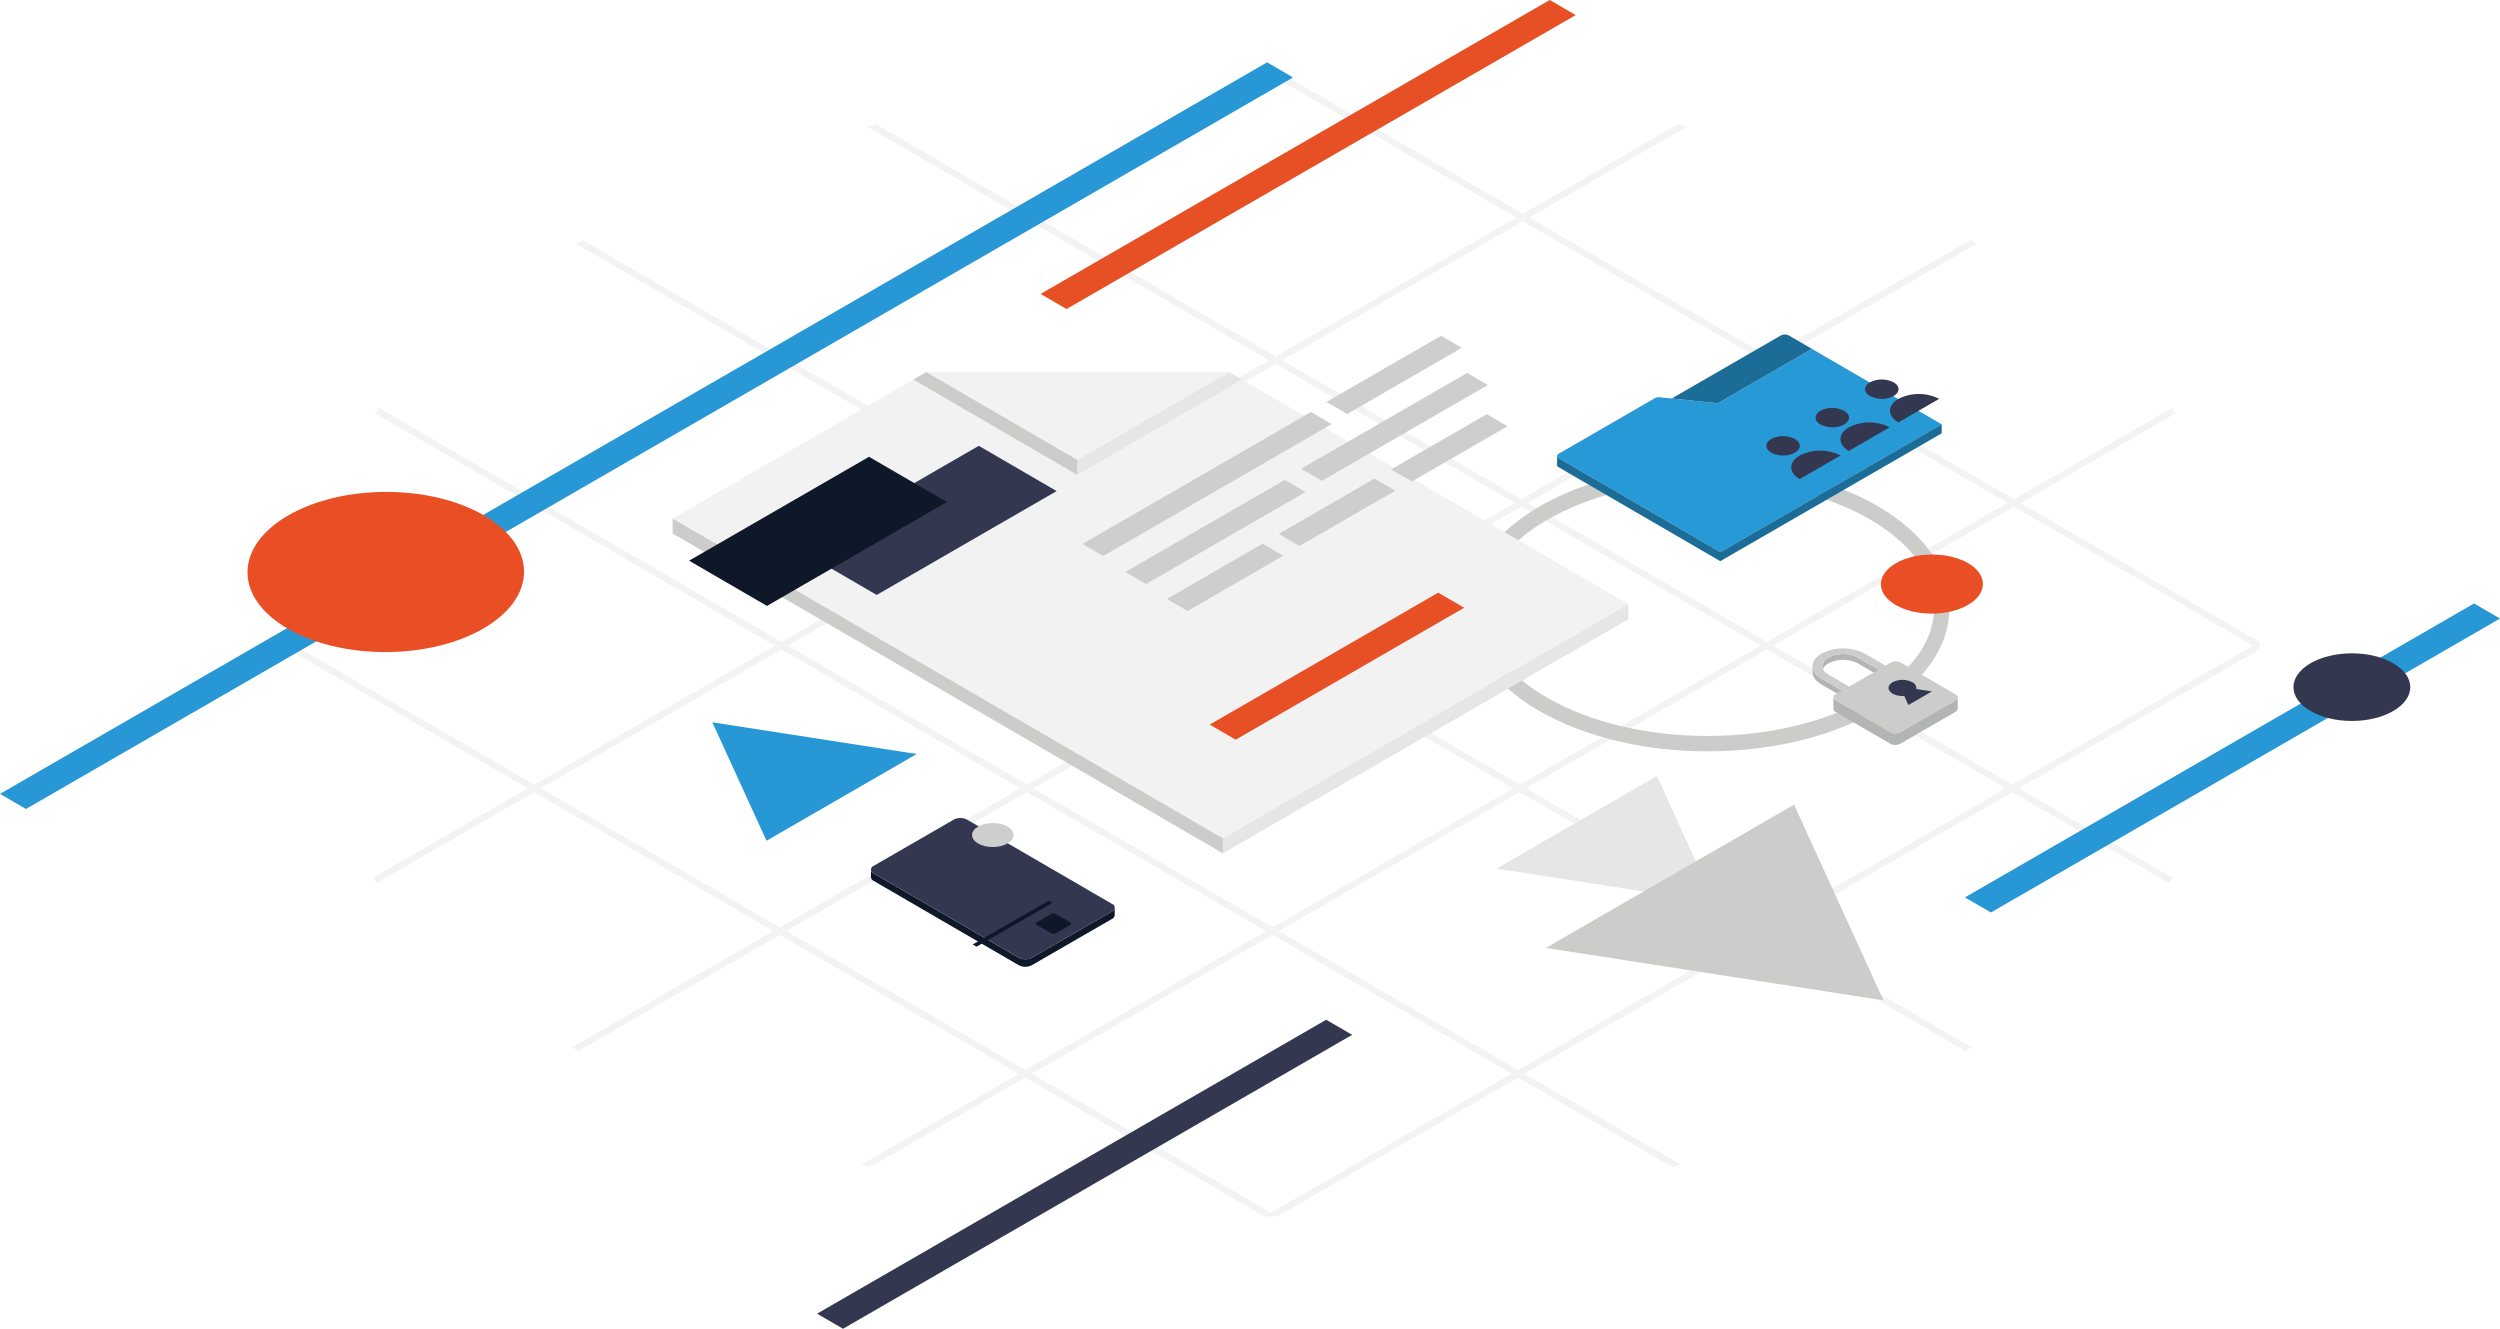 <svg xmlns="http://www.w3.org/2000/svg" xmlns:xlink="http://www.w3.org/1999/xlink" width="812" height="431.582" viewBox="0 0 812 431.582"><defs><clipPath id="clip-path"><ellipse id="Elipse_1" data-name="Elipse 1" cx="320.134" cy="185.428" rx="320.134" ry="185.428" transform="matrix(1, -0.003, 0.003, 1, 0, 1.786)" fill="none"></ellipse></clipPath></defs><g id="hero_image" transform="translate(-114.37 -116.39)"><g id="Layer_1" data-name="Layer 1" transform="translate(114.37 116.39)"><g id="Grupo_2" data-name="Grupo 2" transform="translate(93.164 23.412)" clip-path="url(#clip-path)"><g id="Grupo_1" data-name="Grupo 1" transform="translate(-161.564 -93.02)"><path id="Caminho_1" data-name="Caminho 1" d="M886.224,79.13l1.064-.61,2.111,1.226-1.064.61-78.16,45.123-2.105-1.22Z" transform="translate(-324.798 -31.561)" fill="#f3f3f3"></path><path id="Caminho_2" data-name="Caminho 2" d="M675.945,203.389l-2.105-1.226,78.154-45.123,2.111,1.226Z" transform="translate(-270.845 -63.121)" fill="#f3f3f3"></path><path id="Caminho_3" data-name="Caminho 3" d="M1019.584,156.63l1.065-.61,2.1,1.226-1.058.61-78.16,45.123-2.105-1.22Z" transform="translate(-378.401 -62.711)" fill="#f3f3f3"></path><path id="Caminho_4" data-name="Caminho 4" d="M809.305,280.889l-2.105-1.226,78.154-45.123,2.111,1.226Z" transform="translate(-324.448 -94.272)" fill="#f3f3f3"></path><path id="Caminho_5" data-name="Caminho 5" d="M1152.94,234.13l1.065-.61,2.105,1.226-1.059.61-78.16,45.123-2.111-1.226Z" transform="translate(-432 -93.862)" fill="#f3f3f3"></path><path id="Caminho_6" data-name="Caminho 6" d="M407.475,358.389l-2.105-1.226,78.154-45.123,2.111,1.226Z" transform="translate(-162.936 -125.422)" fill="#f3f3f3"></path><path id="Caminho_7" data-name="Caminho 7" d="M675.071,358.389l-2.111-1.226,78.154-45.123,2.111,1.226Z" transform="translate(-270.491 -125.422)" fill="#f3f3f3"></path><path id="Caminho_8" data-name="Caminho 8" d="M1286.31,311.636l1.059-.616,2.105,1.226-1.058.61-78.16,45.123-2.105-1.22Z" transform="translate(-485.607 -125.012)" fill="#f3f3f3"></path><path id="Caminho_9" data-name="Caminho 9" d="M273.245,435.889l-2.105-1.226,78.154-45.123,2.111,1.226Z" transform="translate(-108.983 -156.573)" fill="#f3f3f3"></path><path id="Caminho_10" data-name="Caminho 10" d="M540.835,435.889l-2.105-1.226,78.154-45.123L619,390.766Z" transform="translate(-216.539 -156.573)" fill="#f3f3f3"></path><path id="Caminho_11" data-name="Caminho 11" d="M808.431,435.889l-2.111-1.226,78.154-45.123,2.111,1.226Z" transform="translate(-324.095 -156.573)" fill="#f3f3f3"></path><path id="Caminho_12" data-name="Caminho 12" d="M1076.025,435.889l-2.1-1.22,78.16-45.129,2.105,1.226Z" transform="translate(-431.655 -156.573)" fill="#f3f3f3"></path><path id="Caminho_13" data-name="Caminho 13" d="M1419.664,389.136l1.065-.616,2.105,1.226-1.058.61-78.16,45.123-2.105-1.22Z" transform="translate(-539.21 -156.163)" fill="#f3f3f3"></path><path id="Caminho_14" data-name="Caminho 14" d="M406.605,513.39l-2.105-1.226,78.154-45.123,2.111,1.226Z" transform="translate(-162.586 -187.723)" fill="#f3f3f3"></path><path id="Caminho_15" data-name="Caminho 15" d="M1209.385,513.39l-2.105-1.22,78.154-45.129,2.105,1.226Z" transform="translate(-485.258 -187.723)" fill="#f3f3f3"></path><path id="Caminho_16" data-name="Caminho 16" d="M675.75,78.52l78.7,45.739,2.105,1.22,77.652,45.129,2.105,1.22,77.646,45.123,2.111,1.226,77.652,45.129,2.105,1.22,77.652,45.129,2.105,1.22,77.652,45.129-1.064,1.836-78.71-45.739-2.105-1.226-77.646-45.123-2.105-1.226L913.957,219.4l-2.111-1.226L834.2,173.055l-2.111-1.226-77.646-45.123-2.111-1.226L674.68,80.356Z" transform="translate(-271.183 -31.561)" fill="#f3f3f3"></path><path id="Caminho_17" data-name="Caminho 17" d="M539.961,590.889l-2.111-1.226,78.16-45.123,2.111,1.226Z" transform="translate(-216.185 -218.874)" fill="#f3f3f3"></path><path id="Caminho_18" data-name="Caminho 18" d="M268.49,590.273l1.059-.61,78.16-45.123,2.111,1.226-78.16,45.123-1.059.61Z" transform="translate(-107.918 -218.874)" fill="#f3f3f3"></path><path id="Caminho_19" data-name="Caminho 19" d="M1075.155,590.889l-2.1-1.226L1151.2,544.54l2.105,1.226Z" transform="translate(-431.305 -218.874)" fill="#f3f3f3"></path><path id="Caminho_20" data-name="Caminho 20" d="M541.521,156.02l78.7,45.733,2.105,1.226L699.982,248.1l2.105,1.226,77.646,45.123,2.111,1.226L859.5,340.808l2.105,1.22,77.652,45.129,2.105,1.22L1019,433.507l-1.064,1.836-78.7-45.739-2.105-1.226-77.652-45.123-2.105-1.22L779.721,296.9l-2.111-1.226-77.646-45.123-2.111-1.226-77.646-45.123-2.105-1.226L540.45,157.856Z" transform="translate(-217.23 -62.711)" fill="#f3f3f3"></path><path id="Caminho_21" data-name="Caminho 21" d="M401.85,667.773l1.059-.61,78.16-45.123,2.111,1.226-78.16,45.123-1.065.61Z" transform="translate(-161.521 -250.024)" fill="#f3f3f3"></path><path id="Caminho_22" data-name="Caminho 22" d="M806.685,745.889l-2.105-1.226,78.154-45.123,2.105,1.226Z" transform="translate(-323.395 -281.175)" fill="#f3f3f3"></path><path id="Caminho_23" data-name="Caminho 23" d="M0,279.293,483.792,0,964.439,279.323,480.647,558.615ZM563.537,48.8l-1.047-1.842L483.774,2.446,405.62,47.569l-3.17.6L325.343,93.895l-3.17.6-77.108,45.775-3.176.6-77.108,45.727-3.17.6L84.505,232.967l-3.17.6L4.228,279.293,81.874,324.44l1.053,1.842,78.7,44.513,1.047,1.842,78.71,44.507,1.047,1.836,78.722,44.513,1.041,1.836,78.71,44.513,1.041,1.836,78.71,44.513,78.154-45.123,3.176-.6L639.1,464.69l3.17-.6,77.1-45.739,3.182-.6,77.1-45.763,3.176-.6,77.108-45.739,3.17-.6,77.107-45.763-77.652-45.123-1.041-1.836-78.71-44.483-1.047-1.842L723.051,141.5,722,139.658l-78.71-44.513-1.047-1.836L563.537,48.8" fill="#f3f3f3"></path><path id="Caminho_24" data-name="Caminho 24" d="M541.715,280.889l-2.105-1.226,78.154-45.123,2.105,1.226Z" transform="translate(-216.892 -94.272)" fill="#f3f3f3"></path><path id="Caminho_25" data-name="Caminho 25" d="M942.661,358.389l-2.111-1.226,78.16-45.123,2.111,1.226Z" transform="translate(-378.048 -125.422)" fill="#f3f3f3"></path><path id="Caminho_26" data-name="Caminho 26" d="M135.13,512.773l1.065-.61,78.154-45.123,2.111,1.226L138.3,513.39l-1.059.616Z" transform="translate(-54.315 -187.723)" fill="#f3f3f3"></path><path id="Caminho_27" data-name="Caminho 27" d="M674.2,513.39l-2.105-1.226,78.154-45.123,2.111,1.226Z" transform="translate(-270.142 -187.723)" fill="#f3f3f3"></path><path id="Caminho_28" data-name="Caminho 28" d="M941.8,513.393l-2.105-1.226,78.154-45.117,2.105,1.22Z" transform="translate(-377.702 -187.727)" fill="#f3f3f3"></path><path id="Caminho_29" data-name="Caminho 29" d="M807.555,590.889l-2.105-1.22,78.16-45.129,2.105,1.226Z" transform="translate(-323.745 -218.874)" fill="#f3f3f3"></path><path id="Caminho_30" data-name="Caminho 30" d="M673.325,668.389l-2.105-1.22,78.16-45.129,2.105,1.226Z" transform="translate(-269.792 -250.024)" fill="#f3f3f3"></path><path id="Caminho_31" data-name="Caminho 31" d="M940.915,668.389l-2.105-1.22,78.16-45.129,2.105,1.226Z" transform="translate(-377.348 -250.024)" fill="#f3f3f3"></path><path id="Caminho_32" data-name="Caminho 32" d="M407.291,233.52l78.7,45.733,2.105,1.226L565.746,325.6l2.111,1.226L645.5,371.952l2.111,1.226L725.266,418.3l2.105,1.226,77.652,45.123,2.105,1.226L884.773,511l-1.065,1.842L805,467.1l-2.105-1.226-77.652-45.123-2.105-1.226L645.491,374.4l-2.111-1.226-77.646-45.123-2.111-1.226-77.646-45.123-2.111-1.226L406.22,235.356Z" transform="translate(-163.277 -93.862)" fill="#f3f3f3"></path><path id="Caminho_33" data-name="Caminho 33" d="M535.21,745.279l1.065-.616,78.154-45.123,2.111,1.226-78.16,45.123-1.064.61Z" transform="translate(-215.124 -281.175)" fill="#f3f3f3"></path><path id="Caminho_34" data-name="Caminho 34" d="M273.055,311.02l78.7,45.733,2.105,1.226L431.516,403.1l2.105,1.226,77.652,45.123,2.105,1.226,77.652,45.129,2.105,1.22,77.652,45.129,2.105,1.22,77.652,45.129-1.065,1.836L670.768,544.6l-2.105-1.226-77.646-45.123-2.105-1.226L511.261,451.9l-2.111-1.226L431.5,405.555l-2.111-1.226-77.646-45.123-2.111-1.226L271.99,312.856Z" transform="translate(-109.325 -125.012)" fill="#f3f3f3"></path><path id="Caminho_35" data-name="Caminho 35" d="M668.57,822.779l1.064-.616,78.154-45.124,2.105,1.226L671.74,823.389l-1.065.61Z" transform="translate(-268.727 -312.326)" fill="#f3f3f3"></path><path id="Caminho_36" data-name="Caminho 36" d="M138.821,388.52l78.7,45.733,2.105,1.226L297.282,480.6l2.105,1.226,77.646,45.123,2.111,1.226L456.8,573.308l2.105,1.22,77.652,45.123,2.105,1.226L616.309,666l-1.065,1.836L536.534,622.1l-2.105-1.226-77.646-45.123-2.111-1.226L377.027,529.4l-2.111-1.226L297.27,483.055l-2.111-1.226-77.646-45.123-2.111-1.226L137.75,390.35Z" transform="translate(-55.368 -156.163)" fill="#f3f3f3"></path></g></g><ellipse id="Elipse_2" data-name="Elipse 2" cx="75.81" cy="43.915" rx="75.81" ry="43.915" transform="matrix(1, -0.003, 0.003, 1, 478.937, 153.932)" fill="none" stroke="#cccccb" stroke-miterlimit="10" stroke-width="5"></ellipse><path id="Caminho_37" data-name="Caminho 37" d="M562.032,318.48l49.029,28.491,49.352-28.491L790.1,393.847,658.373,469.9,479.65,366.044Z" transform="translate(-261.192 -197.619)" fill="#f2f2f3"></path><path id="Caminho_38" data-name="Caminho 38" d="M748.732,318.48l4.216,2.446-53.55,30.92-.018-4.874Z" transform="translate(-349.511 -197.619)" fill="#e6e6e6"></path><path id="Caminho_39" data-name="Caminho 39" d="M617.4,318.48h98.38l-49.352,28.491Z" transform="translate(-316.559 -197.619)" fill="#f2f2f3"></path><path id="Caminho_40" data-name="Caminho 40" d="M658.373,501.869l.012,4.874L479.668,402.884l-.018-4.874Z" transform="translate(-261.192 -229.585)" fill="#cccccb"></path><path id="Caminho_41" data-name="Caminho 41" d="M910.218,444.5l.012,4.874L778.5,525.429l-.012-4.874Z" transform="translate(-381.308 -248.272)" fill="#e6e6e6"></path><path id="Caminho_42" data-name="Caminho 42" d="M663.607,346.971l.018,4.874L610.38,320.9l4.2-2.422Z" transform="translate(-313.738 -197.619)" fill="#cccccb"></path><path id="Caminho_43" data-name="Caminho 43" d="M776.435,340.17l6.74,3.917-74.219,42.851-6.746-3.917Z" transform="translate(-350.648 -206.337)" fill="#cecece"></path><path id="Caminho_44" data-name="Caminho 44" d="M845.575,438.26l8.427,4.9-74.219,42.851-8.433-4.9Z" transform="translate(-378.439 -245.763)" fill="#e74f25"></path><path id="Caminho_45" data-name="Caminho 45" d="M606.662,358.51l25.286,14.7-58.442,33.736L548.22,392.252Z" transform="translate(-288.753 -213.708)" fill="#333850"></path><path id="Caminho_46" data-name="Caminho 46" d="M547.046,364.47l25.292,14.694L513.9,412.907,488.61,398.212Z" transform="translate(-264.793 -216.104)" fill="#0f1829"></path><path id="Caminho_47" data-name="Caminho 47" d="M777.288,377.04l6.746,3.923-51.768,29.885-6.746-3.917Z" transform="translate(-360.017 -221.156)" fill="#cecece"></path><path id="Caminho_48" data-name="Caminho 48" d="M871.981,298.73l6.746,3.917-37.247,21.5-6.74-3.917Z" transform="translate(-403.918 -189.68)" fill="#cecece"></path><path id="Caminho_49" data-name="Caminho 49" d="M779.169,411.66l6.74,3.917-31.1,17.954-6.74-3.917Z" transform="translate(-369.081 -235.072)" fill="#cecece"></path><path id="Caminho_50" data-name="Caminho 50" d="M839.913,376.32l6.746,3.917-31.1,17.954-6.74-3.917Z" transform="translate(-393.499 -220.867)" fill="#cecece"></path><path id="Caminho_51" data-name="Caminho 51" d="M874.911,318.94l6.746,3.923-53.891,31.111-6.746-3.923Z" transform="translate(-398.403 -197.804)" fill="#cecece"></path><path id="Caminho_52" data-name="Caminho 52" d="M900.913,341.32l6.746,3.923-31.093,17.948-6.746-3.917Z" transform="translate(-418.018 -206.799)" fill="#cecece"></path><path id="Caminho_53" data-name="Caminho 53" d="M501.25,508.67l66.366,10.3-48.783,28.168Z" transform="translate(-269.874 -274.064)" fill="#2798d5"></path><path id="Caminho_54" data-name="Caminho 54" d="M927.1,567.906l52.1-30.076,18.773,41.087Z" transform="translate(-441.041 -285.785)" fill="#e6e6e6"></path><path id="Caminho_55" data-name="Caminho 55" d="M953.91,599.921l80.612-46.541,29.054,63.573Z" transform="translate(-451.817 -292.035)" fill="#cccccb"></path><path id="Caminho_56" data-name="Caminho 56" d="M666.545,601.036a1.483,1.483,0,0,1-.885,1.232L639.62,617.3a4.647,4.647,0,0,1-4.228,0l-47.145-27.4a1.477,1.477,0,0,1-.867-1.2v2.44a1.483,1.483,0,0,0,.867,1.2l47.145,27.4a4.646,4.646,0,0,0,4.228,0l26.045-15.035a1.513,1.513,0,0,0,.885-1.238Z" transform="translate(-304.493 -306.236)" fill="#0f1829"></path><path id="Caminho_57" data-name="Caminho 57" d="M614.316,561.139a4.665,4.665,0,0,1,4.228,0l47.145,27.4a1.289,1.289,0,0,1,0,2.446L639.65,606.018a4.647,4.647,0,0,1-4.228,0l-47.145-27.4a1.3,1.3,0,0,1,0-2.446Z" transform="translate(-304.505 -294.95)" fill="#333850"></path><ellipse id="Elipse_3" data-name="Elipse 3" cx="6.734" cy="3.899" rx="6.734" ry="3.899" transform="matrix(1, -0.003, 0.003, 1, 315.715, 267.336)" fill="#cecece"></ellipse><path id="Caminho_58" data-name="Caminho 58" d="M667.306,605.49l1.268.736-24.682,14.246-.634-.365-.628-.365Z" transform="translate(-326.7 -312.98)" fill="#0f1829"></path><path id="Caminho_59" data-name="Caminho 59" d="M681.909,612.676a1.7,1.7,0,0,1,1.537,0l4.6,2.673a.472.472,0,0,1,0,.891l-4.635,2.673a1.693,1.693,0,0,1-1.543,0l-4.6-2.673a.472.472,0,0,1,0-.891Z" transform="translate(-340.496 -315.795)" fill="#0f1829"></path><path id="Caminho_60" data-name="Caminho 60" d="M991.817,321.856a2.6,2.6,0,0,1,1.375-.3l4.055.425,14.916,1.579L1042.8,305.87l42.169,24.52-71.9,41.517-40.482-23.546-4.222-2.458-7.775-4.527a.777.777,0,0,1,0-1.477Z" transform="translate(-454.283 -192.55)" fill="#2699d6"></path><path id="Caminho_61" data-name="Caminho 61" d="M1057.727,298.355a2.811,2.811,0,0,1,2.548,0l7.524,4.372-30.632,17.685-14.915-1.579Z" transform="translate(-479.286 -189.407)" fill="#1b6c97"></path><path id="Caminho_62" data-name="Caminho 62" d="M1084.946,346.84l-71.9,41.517L972.559,364.83l-4.222-2.458-7.775-4.527A.885.885,0,0,1,960,357.1v2.942a.9.9,0,0,0,.526.73l7.775,4.533,4.222,2.452,40.488,23.527,71.9-41.517Z" transform="translate(-454.265 -209.018)" fill="#1b6c97"></path><path id="Caminho_63" data-name="Caminho 63" d="M1082.938,358.621a8.475,8.475,0,0,1-7.679,0c-2.111-1.226-2.1-3.218,0-4.45a8.475,8.475,0,0,1,7.679,0C1085.079,355.4,1085.067,357.4,1082.938,358.621Z" transform="translate(-499.958 -211.595)" fill="#333850"></path><path id="Caminho_64" data-name="Caminho 64" d="M1089.965,362.713a14.546,14.546,0,0,1,13.217,0l-13.259,7.655C1086.281,368.227,1086.305,364.824,1089.965,362.713Z" transform="translate(-505.395 -214.759)" fill="#333850"></path><path id="Caminho_65" data-name="Caminho 65" d="M1109.656,343.314a8.439,8.439,0,0,1-7.679,0c-2.117-1.226-2.1-3.218,0-4.444a8.457,8.457,0,0,1,7.679,0C1111.792,340.1,1111.785,342.088,1109.656,343.314Z" transform="translate(-510.696 -205.444)" fill="#333850"></path><path id="Caminho_66" data-name="Caminho 66" d="M1116.684,347.4a14.546,14.546,0,0,1,13.217,0l-13.259,7.655C1113,352.947,1113.018,349.514,1116.684,347.4Z" transform="translate(-516.133 -208.606)" fill="#333850"></path><path id="Caminho_67" data-name="Caminho 67" d="M1136.538,327.86a8.474,8.474,0,0,1-7.679,0c-2.111-1.232-2.1-3.224,0-4.45a8.444,8.444,0,0,1,7.673,0C1138.679,324.636,1138.667,326.628,1136.538,327.86Z" transform="translate(-521.502 -199.23)" fill="#333850"></path><path id="Caminho_68" data-name="Caminho 68" d="M1143.567,331.936a14.6,14.6,0,0,1,13.223,0l-13.265,7.661C1139.889,337.486,1139.907,334.059,1143.567,331.936Z" transform="translate(-526.94 -202.391)" fill="#333850"></path><path id="Caminho_69" data-name="Caminho 69" d="M1123.3,477.224l-7.7-4.479a10.491,10.491,0,0,0-9.509,0,3.39,3.39,0,0,0-1.979,2.769v1.872a3.372,3.372,0,0,1,1.979-2.775,10.515,10.515,0,0,1,9.5,0l7.709,4.479Z" transform="translate(-512.189 -259.166)" fill="#b3b4b4"></path><path id="Caminho_70" data-name="Caminho 70" d="M1138.485,478.84v1.866l-2.279,1.322-.006-1.872Z" transform="translate(-525.087 -262.074)" fill="#999"></path><path id="Caminho_71" data-name="Caminho 71" d="M1109.332,486.736l-7.709-4.45c-1.92-1.112-2.877-2.572-2.882-4.037v1.872c0,1.459.963,2.924,2.882,4.037l7.709,4.479Z" transform="translate(-510.031 -261.837)" fill="#b3b4b4"></path><path id="Caminho_72" data-name="Caminho 72" d="M1118.729,490.25l.006,1.866-2.279,1.316-.006-1.872Z" transform="translate(-517.149 -266.66)" fill="#999"></path><path id="Caminho_73" data-name="Caminho 73" d="M1101.67,470.22a15.508,15.508,0,0,1,14.048,0l7.7,4.479-2.278,1.316-7.7-4.479a10.491,10.491,0,0,0-9.509,0c-2.631,1.519-2.643,3.989-.03,5.5l7.709,4.479-2.278,1.316-7.709-4.45C1097.759,476.11,1097.783,472.462,1101.67,470.22Z" transform="translate(-510.03 -257.933)" fill="#cccccb"></path><path id="Caminho_74" data-name="Caminho 74" d="M1128.7,475.949a3.589,3.589,0,0,1,3.248,0l17.852,10.376a1,1,0,0,1,0,1.884l-17.978,10.376a3.589,3.589,0,0,1-3.242,0l-17.858-10.376a1,1,0,0,1,0-1.878Z" transform="translate(-514.579 -260.756)" fill="#cccccb"></path><path id="Caminho_75" data-name="Caminho 75" d="M1150.467,495.12a1.16,1.16,0,0,1-.676.951l-17.977,10.376a3.588,3.588,0,0,1-3.242,0l-17.858-10.376a1.148,1.148,0,0,1-.664-.939v3.744a1.137,1.137,0,0,0,.664.933l17.846,10.376a3.588,3.588,0,0,0,3.241,0l17.942-10.376a1.154,1.154,0,0,0,.682-.945Z" transform="translate(-514.576 -268.618)" fill="#b3b4b4"></path><path id="Caminho_76" data-name="Caminho 76" d="M1141.355,486.385a7.033,7.033,0,0,1,6.387,0,2.057,2.057,0,0,1,1.268,2.189l5.1.8-7.649,4.414-1.352-2.954a6.734,6.734,0,0,1-3.774-.742C1139.579,489.064,1139.585,487.407,1141.355,486.385Z" transform="translate(-526.624 -264.798)" fill="#333850"></path><ellipse id="Elipse_4" data-name="Elipse 4" cx="16.572" cy="9.599" rx="16.572" ry="9.599" transform="matrix(1, -0.003, 0.003, 1, 610.882, 180.159)" fill="#e94e24"></ellipse><path id="Caminho_77" data-name="Caminho 77" d="M844.873,116.39l8.433,4.9L687.943,216.762l-8.433-4.9Z" transform="translate(-341.524 -116.39)" fill="#e74f25"></path><path id="Caminho_78" data-name="Caminho 78" d="M1346.867,444.13l8.432,4.9L1189.943,544.5l-8.433-4.9Z" transform="translate(-543.299 -248.123)" fill="#2798d5"></path><path id="Caminho_79" data-name="Caminho 79" d="M525.923,150.25l8.427,4.9L122.8,392.756l-8.433-4.9Z" transform="translate(-114.37 -130)" fill="#2798d5"></path><path id="Caminho_80" data-name="Caminho 80" d="M723.467,670.21l8.433,4.9L566.537,770.576l-8.427-4.9Z" transform="translate(-292.728 -338.994)" fill="#333850"></path><ellipse id="Elipse_5" data-name="Elipse 5" cx="44.908" cy="26.01" rx="44.908" ry="26.01" transform="matrix(1, -0.003, 0.003, 1, 80.311, 159.907)" fill="#e94e24"></ellipse><ellipse id="Elipse_6" data-name="Elipse 6" cx="18.97" cy="10.986" rx="18.97" ry="10.986" transform="translate(744.916 212.197)" fill="#333850"></ellipse></g></g></svg>